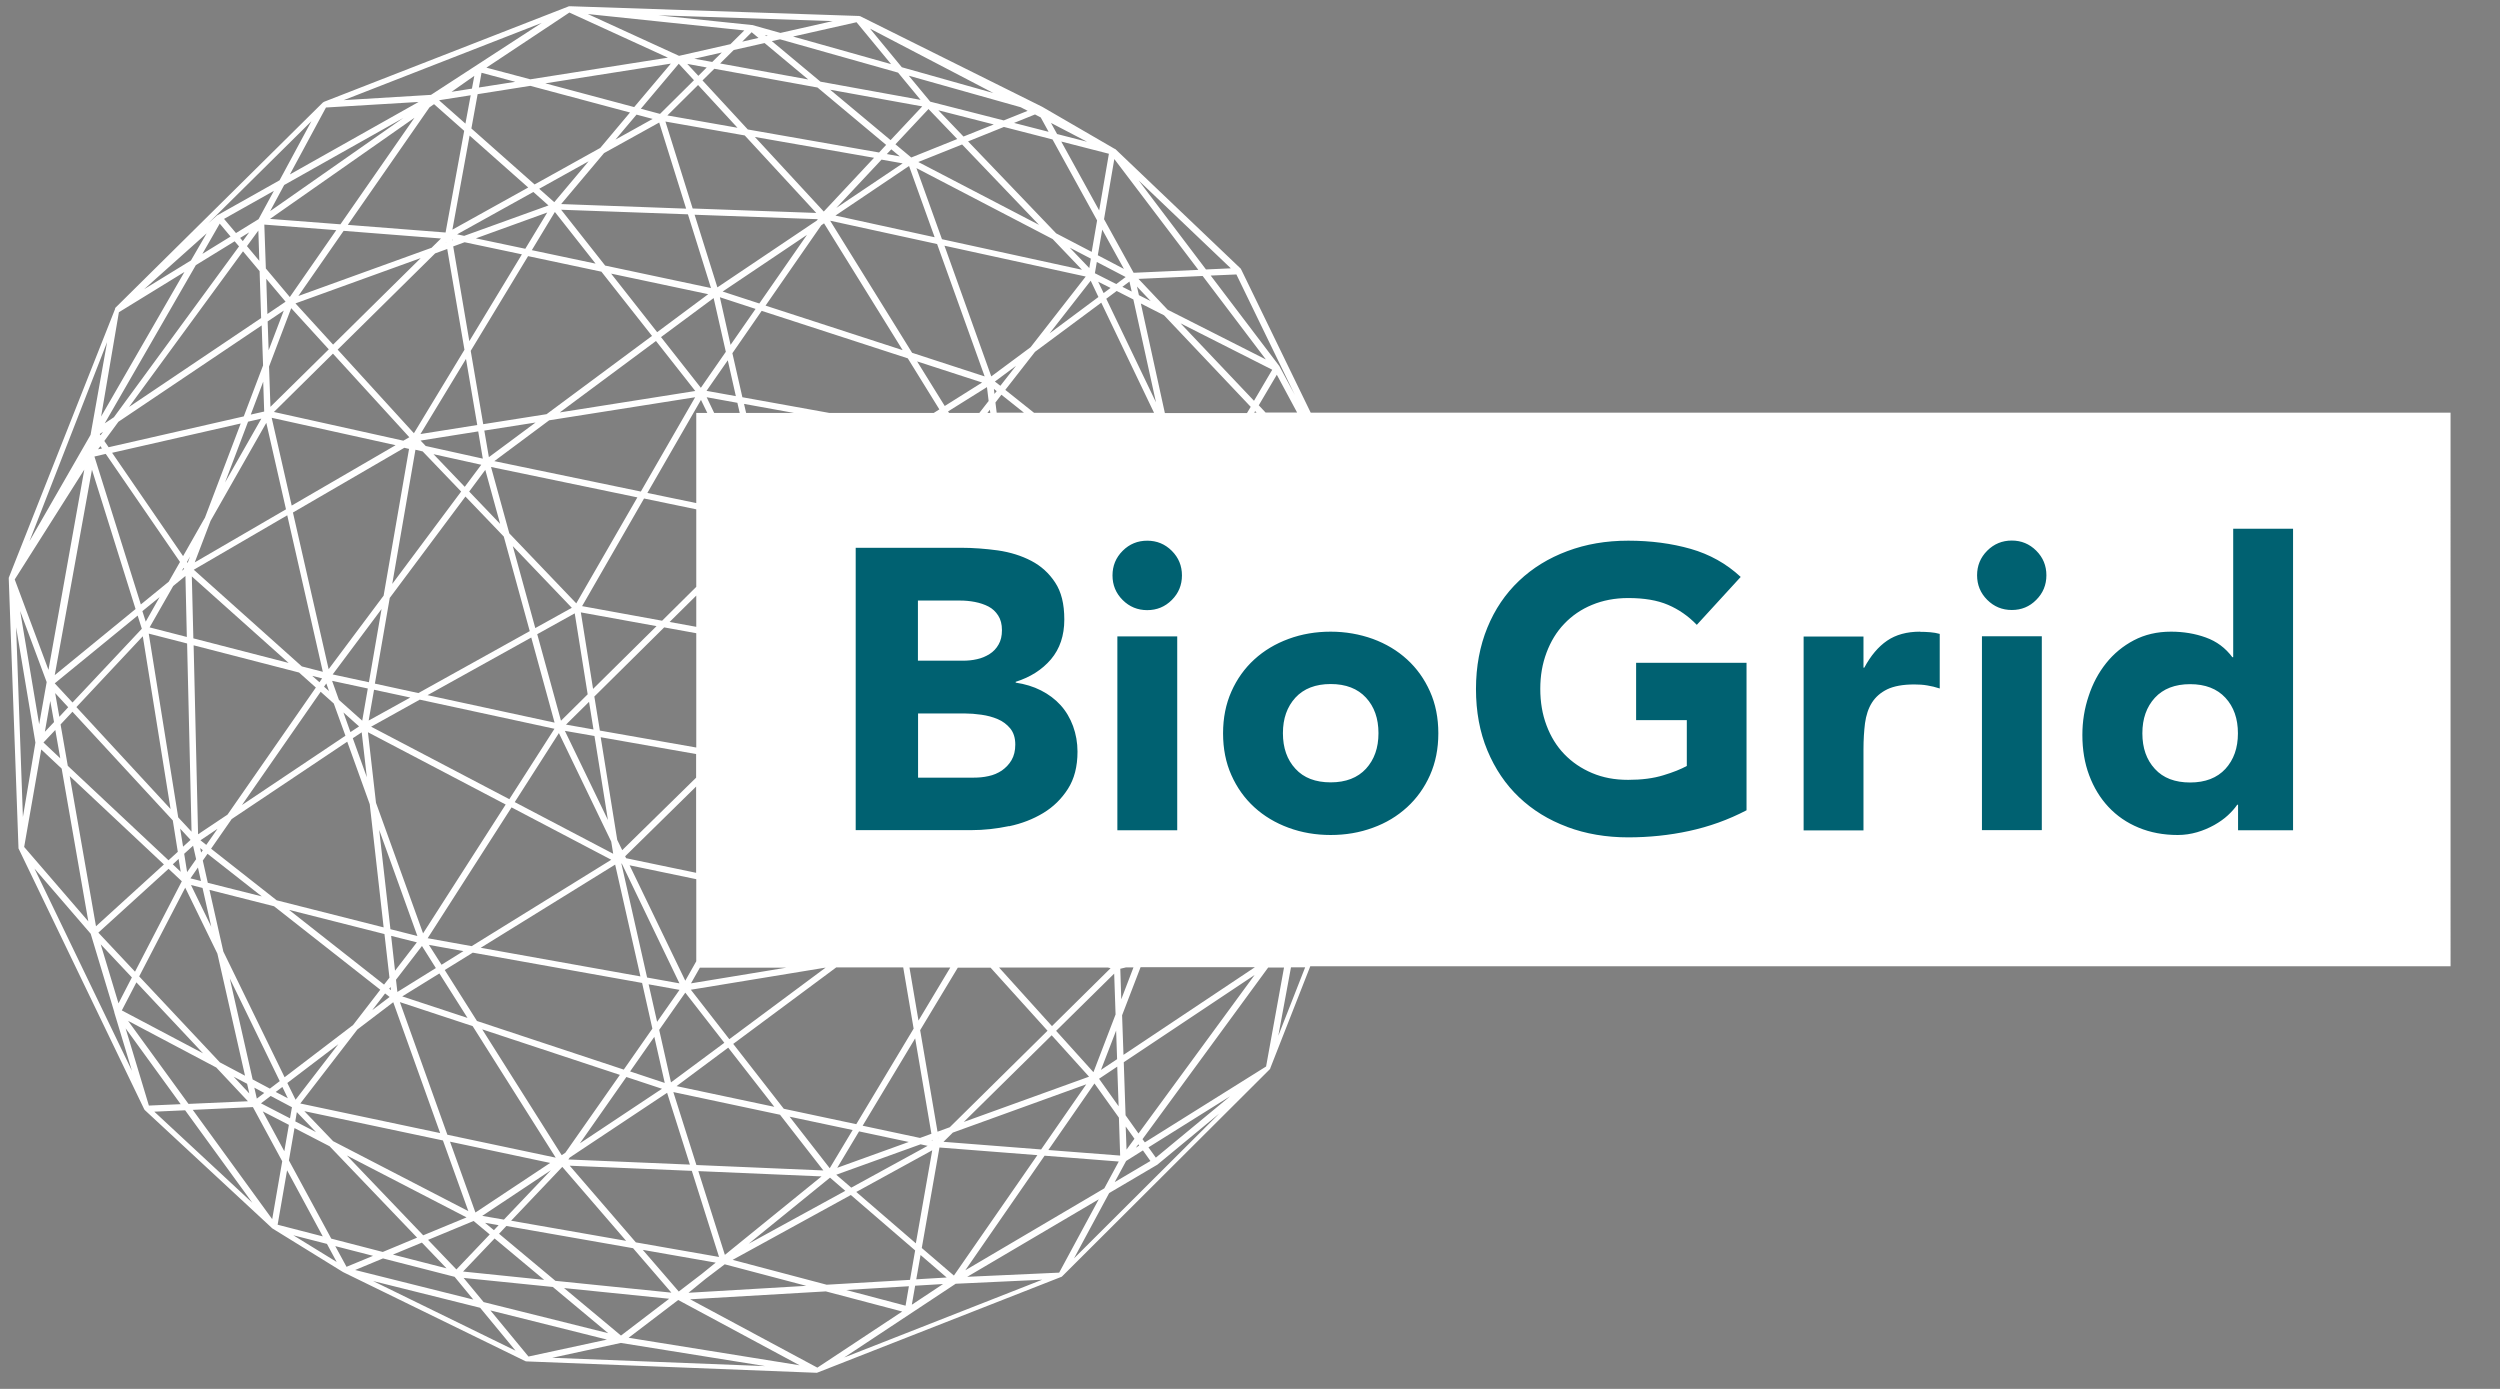 <?xml version="1.0" encoding="UTF-8"?>
<svg id="Text" xmlns="http://www.w3.org/2000/svg" width="180" height="100" viewBox="0 0 180 100">
  <rect x="0" y="0" width="180" height="100" fill="#808080" stroke="none"/>
  <defs>
    <style>
      .cls-1 {
        fill: #fff;
      }

      .cls-1, .cls-2 {
        stroke-width: 0px;
      }

      .cls-2 {
        fill: #006171;
      }
    </style>
  </defs>
  <path class="cls-1" d="m92.03,74.62l.92-4.97h1.02l-1.95,4.97h0Zm-.86,2.16l-8.74,5.47-.17-.23,9.05-12.36h1.14l-1.29,7.12h0Zm-7.95,6.57l-.53-.74,5.88-3.68-5.35,4.42h0Zm-5.89,7.25l2.53-4.7,3.43-2.02s0,0,.01,0c0,0,0,0,0,0,0,0,0,0,0,0,0,0,0,0,0,0l4.48-3.7-10.47,10.44h0Zm-1.07,1.03l-6.62.3,9.47-5.58-2.85,5.28h0Zm-15.48,6.11l8.03-5.31,6.23-.29-14.26,5.6h0Zm-1.93.73l-9.16-4.92,9.77-.57,5.5,1.45-6.11,4.04h0Zm-13.59-2.15l3.57-2.72,8.74,4.7-12.31-1.98h0Zm-5.5,1.44l4.94-1.07,10.4,1.67-15.35-.6h0Zm-4.45-3.41l8.39,2.1-5.65,1.22-2.74-3.32h0Zm-8.43-2.11l7.69,1.92,2.55,3.09-10.25-5.01h0Zm.71-1.63l5.14,1.32,1.35,1.64-8.51-2.13,2.02-.84h0Zm-3.45-.89l2.72.7-1.91.79-.81-1.49h0Zm-3.02-.78l2.42.62.7,1.3-3.12-1.92h0Zm-.45-4.68l2.57,4.76-3.25-.84.68-3.92h0Zm-1.07,3.52l-5.72-7.87,4.33-.2,2.11,3.9-.72,4.16h0Zm-8.49-7.74l2.22-.1,4.84,6.66-7.06-6.56h0Zm-2.05-5.98l3.95,5.44-2.29.1-1.67-5.54h0Zm-6.6-11.55l4.07,4.72,1.7,5.64s0,.02,0,.02c0,0,0,0,0,0,0,0,0,0,0,0,0,0,0,0,0,.01,0,0,0,0,0,0l1.27,4.2-7.05-14.63h0Zm.52-8.54l1.46,1.37,1.92,11-4.62-5.36,1.23-7.02h0Zm-1.82-8.81l1.39,8.31-.9,5.35-.49-13.66h0Zm4.91-11.35l-2.58,14.42-2.43-6.51,5.01-7.91h0Zm1.65-9.23l-1.2,6.73-4.4,7.66,5.61-14.39h0Zm.84-2.1l4.72-2.9-6,10.41,1.28-7.51h0Zm6.32-5.68l-1.13,1.95-3.37,2.07,4.5-4.02h0Zm7.53-8.05l-2.28,4.23-4.46,2.51s0,0-.01,0c0,0-.01,0-.02.01,0,0,0,0,0,0,0,0,0,0,0,0,0,0,0,0,0,0l-.67.6,7.45-7.37h0Zm1.06-1.01l6.67-.4-9.27,5.22,2.6-4.82h0Zm15.53-6.09l-7.97,5.18-6.28.38,14.25-5.56h0Zm1.99-.75l7.1,3.25-9.91,1.56-3.16-.84,5.98-3.97h0Zm12.6,1.29l-1,.99-3.7.84-6.57-3.01,11.27,1.18h0Zm6.4-.68l-3.8.86-2.03-.57s-.02,0-.02,0c0,0,0,0-.02,0l-6.73-.7,12.6.42h0Zm4.18,3.11l-7.07-1.99,4.57-1.03,2.5,3.03h0Zm7.36,2.08l-6.6-1.86-2.29-2.78,8.89,4.64h0Zm2.46,1.28l-1.72.69-5.29-1.35-1.55-1.87,8.06,2.27.5.26h0Zm.95.49l.56,1.02-2.49-.64,1.51-.61.42.22h0Zm3.31,1.73l-2.14-.55-.44-.8,2.59,1.35h0Zm.89,4.95l-2.73-4.96,3.43.88-.7,4.08h0Zm1.09-3.7l6.05,7.98-4.66.21-2.13-3.86.74-4.33h0Zm8.38,7.87l-1.78.08-4.85-6.41,6.64,6.33h0Zm4.62,9.12l-1.09-2.03s0,0-.01-.01c0,0,0-.01,0-.02,0,0,0,0,0,0l-4.96-6.54,1.85-.08,4.21,8.68h0Zm-2.11,1.26l-.49-.52,1.3-2.2,1.46,2.72h-2.27Zm-10.23,46.25l-.1-2.85,1.33-3.46h8.23l-9.46,6.31h0Zm1.08,5.66l-.93-1.31-.13-3.82,9.42-6.28-8.36,11.41h0Zm-.18,1.01l.17-.23.06.09-.23.15h0Zm-.73-1.5l.62.87-.57.78-.06-1.65h0Zm.02,2.47l1.21-.76.54.76-2.57,1.52.82-1.52h0Zm-5.87-.38l5.34.42-1.04,1.93-10.01,5.9,5.71-8.25h0Zm-8.84,6.63l1.27-7.22,7.05.55-6.01,8.67-2.32-1.99h0Zm-.4,2.27l.31-1.75,1.88,1.62-2.18.13h0Zm-.08.46l2.01-.12-2.25,1.49.24-1.37h0Zm-15.08-.5l1.37-1.04,5.87,1.55-8.48.5,1.24-1.01h0Zm-4.53-2.08l5.25.92-1,.81-1.66,1.27-2.59-3h0Zm-6.29,2.23l-4.06-3.39.53-.56,9.12,1.6,2.76,3.2-8.35-.85h0Zm.62.52l7.57.77-3.47,2.65-4.1-3.42h0Zm-.81-.08l3.99,3.33-8.97-2.24-1.44-1.74,6.41.65h0Zm-4.19-3.49l3.57,2.98-5.84-.6,2.27-2.38h0Zm-4.79.1l3.28-1.36,1.16.97-2.4,2.52-2.04-2.13h0Zm-.45.19l1.78,1.86-3.86-.99,2.08-.86h0Zm-9.17-8.24l2.53,1.31,6.3,6.58-2.47,1.03-3.71-.96-3.05-5.63.4-2.32h0Zm-2.17-2.53l-.54.41-.18-.79.71.38h0Zm-2.49-8.25l3.6,7.4-.71.54-1.24-.66-1.65-7.29h0Zm.26,7.07l.99.52.16.7-1.14-1.22h0Zm-1.23-.65l2.28,2.43-4.28.19-4.35-5.98,6.35,3.36h0Zm-5.75-6.13l4.8,5.11-5.85-3.09,1.05-2.02h0Zm-.33-.35l-.96,1.86-1.28-4.25,2.25,2.39h0Zm2.64-7.83l.96.9-3.37,6.51-2.64-2.81,5.06-4.6h0Zm-.33-.31l-4.89,4.45-1.89-10.81,6.78,6.36h0Zm-6.58-10.99l7.22,7.82.36,2.26-.67.61-7.25-6.8-.52-2.98.85-.91h0Zm-.95.35l-.3-1.7.94,1.02-.64.69h0Zm5.64-7.28l.3.95-4.99,5.31-1.28-1.38,5.97-4.88h0Zm-.15-.47l-5.82,4.76,2.68-14.79,3.14,10.03h0Zm-1.24-13.48l10.32-6.94.1,2.88-1.39,3.67-9.73,2.22-.31-.45,1.02-1.39h0Zm8.38-12.99l.31.36-9.01,12.3-.66.44,6.56-11.39,2.8-1.72h0Zm-.3-.35l-2.03,1.25,1.25-2.18.78.93h0Zm.9,1.07l1.19,1.42.11,3.38-9.51,6.4,8.2-11.2h0Zm1.1-1.5l.07,2.18-.89-1.06.82-1.12h0Zm-1.12.76l-.19-.23.65-.4-.46.63h0Zm1.15-1.59l-1.64,1.01-.86-1.02,3.59-2.02-1.1,2.03h0Zm.82-.57l1.01-1.88,8.58-4.83-9.59,6.71h0Zm5.06.95l-5.07-.39,10.4-7.28-5.33,7.67h0Zm8.91-6.73l-1.34,7.32-7.04-.55,5.88-8.46.33-.23,2.17,1.92h0Zm.47-2.57l-.38,2.05-1.89-1.67.03-.02,2.23-.35h0Zm.09-.47l-1.47.23,1.64-1.15-.17.91h0Zm11.68,1.33l-6.4-1.71,9.04-1.42-2.64,3.13h0Zm4.3-1.93l-2.44,2.42-1.38-.37,2.73-3.24,1.09,1.18h0Zm.93-.93l-.61.61-.8-.86,1.41.26h0Zm.39-.39l-1.29-.23,1.98-.45-.69.68h0Zm7.78,1.41l-3.49-2.91.59-.13,8.5,2.4,1.62,1.96-7.21-1.31h0Zm5.06,4.22l-4.35-3.63,6.63,1.2-2.28,2.43h0Zm4.8-.08l-3.31,1.33-1.14-.95,2.38-2.54,2.07,2.16h0Zm.45-.18l-1.81-1.89,3.99,1.02-2.18.87h0Zm9.24,8.31l-2.57-1.34-6.34-6.62,2.58-1.04,3.5.9,3.21,5.83-.39,2.27h0Zm2.2,2.51l.51-.38.16.72-.67-.34h0Zm2.42,8.32l-3.58-7.46.75-.56,1.2.61,1.63,7.41h0Zm-.36-7.28l-.87-.44-.14-.62,1.01,1.07h0Zm1.2.61l-2.1-2.22,4.62-.21,4.55,6.01-7.07-3.58h0Zm6.21,6.55l-5.28-5.57,6.6,3.34-1.31,2.23h0Zm.02.86l.07-.11.1.11h-.17Zm-9.23,39.94h.54l-.88,2.3-.07-2.2.42-.1h0Zm-1.1.05l-4.23,4.18-3.81-4.22h7.83l.21.05h0Zm-1.17,8.31l1.76,2.46.09,2.73-5.17-.4,3.32-4.79h0Zm-10.18,3.53l9.59-3.47-3.25,4.69-7.03-.55.68-.67h0Zm9.79-4.02l-9.02,3.26,6.33-6.24,2.69,2.98h0Zm.31-.33l-2.68-2.97,4.18-4.12.1,2.94-1.59,4.15h0Zm1.72-.4l.1,2.86-1.41-1.98,1.32-.88h0Zm-1.17.24l1.09-2.83.07,2.06-1.16.77h0Zm-12.19,5.06l.06-.02v.04s-.06-.01-.06-.01h0Zm.04.73l-1.18,6.7-4.29-3.7,5.47-3h0Zm-6.91,1.76l6.07-2.19.51.11-5.5,3.01-1.08-.93h0Zm-.45.21l1.1.95-6.96,3.81,5.86-4.76h0Zm-9.47-.47l8.86.38-6.96,5.65-1.91-6.03h0Zm-9.28-.39l8.8.37,1.96,6.2-5.99-1.05-4.77-5.53h0Zm-.52.09l4.59,5.32-8.28-1.45,3.68-3.87h0Zm-8.09-1.82l7.21,1.53-5.38,3.57-1.83-5.1h0Zm-11.02-2.12l1.37,1.43-1.49-.77.11-.66h0Zm-.69-2.11l3.67-2.79-3.08,4-.59-1.2h0Zm.04,1.11l-.88-.46.48-.36.4.83h0Zm-5.65-15.01l4.65,1.18,7.65,6.01-1.96,2.54-4.93,3.76-4.41-9.05-1-4.44h0Zm-1.75-.17l2.32,4.76,1.99,8.79-1.81-.96-5.81-6.19,3.32-6.4h0Zm-.36-4.24l.75.81-.54.49-.21-1.3h0Zm-.11,2.19l.15.92-.57-.54.42-.39h0Zm-2.15-16.23l2.76.71.32,13.55-.96-1.03-2.12-13.22h0Zm-.43.19l2,12.44-6.78-7.34,4.78-5.1h0Zm.21-1.06l-.24-.75,1.24-1.01-1,1.77h0Zm2.86-3.28l.1,4.39-2.68-.69,1.7-2.98.88-.72h0Zm-.14-.58l.05.07-.17.14.12-.21h0Zm.47-.82l-.17.46-.05-.07.22-.39h0Zm1.05-2.76l-1.55,2.73-5.11-7.44,9.26-2.11-2.59,6.82h0Zm3.32-7.45l.9-2.38.07,2.15-.97.22h0Zm.76.29l-2.61,4.59,1.66-4.38.95-.22h0Zm.36.28l1.42,6.24-6.57,3.82,1.14-2.99,4.02-7.07h0Zm1.7-9.04l-1.73-2.06-.11-3.16,5.18.4-3.34,4.81h0Zm10.2-3.55l-9.59,3.47,3.26-4.69,7.01.55-.68.67h0Zm1.54-.56l-.06.02v-.04s.06.01.06.01h0Zm-.04-.74l1.24-6.78,4.22,3.74-5.47,3.04h0Zm6.92-1.75l-6.07,2.19-.51-.11,5.49-3.05,1.09.97h0Zm.41-.24l-1.08-.96,3.56-1.98-2.47,2.94h0Zm13.72-4.8l5.15,5.58-8.9-.32-1.96-6.26,5.71,1h0Zm-.51-.55l-5.06-.89,2.21-2.19,2.84,3.08h0Zm10.19,1.78l-9.46-1.66-3.26-3.53.85-.84,7.43,1.35,4.94,4.13-.51.55h0Zm3.99,6.1l-7.14-1.56,5.3-3.57,1.84,5.12h0Zm11.13,2.21l-1.4-1.46,1.52.79-.11.67h0Zm.67,2.09l-3.52,2.62,2.96-3.79.56,1.18h0Zm-.03-1.1l.9.45-.5.37-.4-.83h0Zm-4.61,9.44l-2.07-1.65,2.14-2.74,4.77-3.54,3.8,7.93h-8.64Zm-8.97,39.94h2.94l-2.29,3.82-.65-3.82h0Zm-3.37,11.39l3.78-6.29,1.17,6.87-.82.3-4.13-.88h0Zm-.25.41l3.57.76-5.15,1.86,1.57-2.62h0Zm-5.01-1.06l4.54.96-1.65,2.75-2.89-3.71h0Zm-8.36-1.77l7.67,1.63,3.12,4.01-9.14-.39-1.66-5.25h0Zm-7.47,4.71l7.01-4.66,1.64,5.17-8.75-.37.1-.14h0Zm-6.31-9.23l9.92,3.28-3.93,5.61-.26.17-5.73-9.07h0Zm-5.92-1.96l5.24,1.73,5.98,9.47-7.8-1.65-3.42-9.55h0Zm-.48,0l3.38,9.43-10.07-2.13,4.11-5.33,2.58-1.96h0Zm-.58-.62l.32.25-1.25.95.93-1.21h0Zm-.05-4.28l.36,3.14-.39.5-6.84-5.38,6.87,1.74h0Zm-12.48-6.15l1.48-2.13,8.32-5.57,1.62,4.5,1,8.87-7.7-1.95-4.73-3.72h0Zm-.6.86l.34-.49,3.91,3.07-3.89-.98-.36-1.6h0Zm-.02,1.97l.63,2.79-1.46-3,.83.21h0Zm-.33-1.47l.22.97-.76-.19.54-.78h0Zm-.35-1.57l.22.97-.65.93-.21-1.32.64-.58h0Zm6.88-13.16l-6.86-1.77-.11-4.46,6.97,6.23h0Zm2.47.64l-1.52-.39-7.78-6.96,6.73-3.92,2.56,11.26h0Zm5.22-16.31l-7.47,4.34-1.44-6.32,8.91,1.97h0Zm-7.19-10.22l9.01-3.26-6.31,6.23-2.71-2.97h0Zm7.77,9.89l-9.33-2.07,4.25-4.2,5.5,6.02-.42.24h0Zm1.38.77l2.77,2.89-4.96,6.65,1.67-9.66.52.12h0Zm3.93-1.9l-4.09.65,3.28-5.41.81,4.76h0Zm3.21-12.28l-3.78,6.24-1.16-6.82.82-.3,4.12.87h0Zm.25-.41l-3.56-.75,5.14-1.86-1.58,2.61h0Zm5.06,1.07l-4.59-.97,1.66-2.75,2.93,3.72h0Zm8.32,1.76l-7.63-1.62-3.17-4.02,9.13.33,1.66,5.31h0Zm7.62-4.87l-7.17,4.82-1.64-5.23,8.87.32-.06.09h0Zm.49-.64l-4.96-5.37,8.58,1.5-3.62,3.87h0Zm11.58,11.87l-5.22-1.7-5.9-9.51,7.7,1.68,3.42,9.52h0Zm.48,0l-3.37-9.41,10.17,2.22-3.97,5.09-2.83,2.1h0Zm.66.68l-.4-.31,1.52-1.13-1.13,1.44h0Zm-.27,1.93l-.09-.73.43-.56,1.62,1.29h-1.97Zm-18.97,45.45l7.42-5.51h4.82l.75,4.41-4.13,6.88-5.22-1.11-3.64-4.67h0Zm-.36.27l3.32,4.26-7.04-1.49,3.72-2.77h0Zm-4.97-1.28l1.88-2.68,2.81,3.61-3.84,2.85-.85-3.78h0Zm-2.1,3l1.75-2.5.75,3.32-2.5-.83h0Zm-.27.39l2.57.85-5.91,3.93,3.35-4.78h0Zm-13.07-7.7l2.02-1.25,12.19,2.18.74,3.29-2.06,2.95-10.57-3.5-2.32-3.67h0Zm-.39.24l2.03,3.21-4.7-1.55,2.67-1.65h0Zm-1.25-1.97l1,1.59-2.77,1.72-.1-.88,1.87-2.43h0Zm-.37-.26l-1.57,2.04-.28-2.51,1.86.47h0Zm6.4-9.93l-5.95,9.28-3.39-9.4-.58-5.08,9.91,5.2h0Zm-12.46-9.36l3.52-4.71-.91,5.27-2.6-.56h0Zm2.12,3.32l-1.67-1.49-.49-1.37,2.57.55-.4,2.31h0Zm-.03.84l.37,3.24-1.01-2.81.65-.43h0Zm-1.32-1.43l1.13,1.01-.62.41-.51-1.43h0Zm-1.23-2.09l.2.56-.36-.32.16-.23h0Zm4.14-6.33l-3.97,5.31-2.57-11.28,8.02-4.66.34.08-1.83,10.56h0Zm5.88-7.12l2.76,2.88,1.87,6.81-8.02,4.46-3.13-.68,1.07-6.17,5.45-7.3h0Zm1.14-2.29l-1.19,1.59-2.25-2.35,3.43.76h0Zm.11-.44l-4.11-.91-.37-.39,4.15-.66.33,1.96h0Zm12.19-8.84l-7.6,5.64-4.56.72-.9-5.28,4.13-6.82,5.28,1.12,3.64,4.62h0Zm.36-.27l-3.31-4.21,6.99,1.48-3.67,2.73h0Zm4.94,1.43l-1.79,2.58-2.87-3.65,3.79-2.81.88,3.88h0Zm2.15-3.1l-1.8,2.59-.77-3.43,2.57.84h0Zm.27-.39l-2.64-.86,6.07-4.08-3.43,4.94h0Zm.45.15l4.01-5.78.2-.14,5.66,9.13-9.88-3.21h0Zm12.52,7.47l-.41.26h-7.52l-6.26-1.13-.72-3.17,2.11-3.05,10.52,3.42,2.27,3.67h0Zm.38-.24l-1.99-3.21,4.68,1.52-2.69,1.69h0Zm2.49.5h-2.18l-.07-.11,2.8-1.75.12,1-.67.86h0Zm.58,0l.18-.23.03.23h-.2Zm-21.34,41.07l.64-1.13h6.23l-6.87,1.13h0Zm9.69-1.13l-6.93,5.15-2.77-3.56,9.68-1.59h.03Zm-14.11-7.37l4.8,1v5.91l-.79,1.4-4.01-8.31h0Zm3.6,8.96l-1.62,2.31-.61-2.7,2.23.4h0Zm-4.19-9.08h.03s4.15,8.62,4.15,8.62l-2.33-.42-1.85-8.2h0Zm-.45.07l1.82,8.05-11.5-2.06,9.68-5.99h0Zm-4.35-10.22l-9.16-1.98,7.47-4.15,1.68,6.13h0Zm1.23-8.27l-2.63,1.46-1.62-5.9,4.25,4.44h0Zm-5.82-10.14l10.54,2.19-4.4,7.63-4.82-5.04-1.32-4.79h0Zm-.41.21l1.07,3.89-2.23-2.33,1.16-1.56h0Zm.26-.91l-.33-1.92,3.69-.58-3.37,2.5h0Zm5.12-3.24l6.91-5.13,2.83,3.6-9.74,1.54h0Zm9.73-1.08l-3.91,6.79-10.55-2.19,3.95-2.94,10.51-1.66h0Zm.87,1.13h-.79v6.49l-3.52-.73,3.86-6.7.46.95h0Zm-.05-1.59l1.53-2.2.58,2.58-2.11-.38h0Zm.55,1.59l-.54-1.13,2.21.4.17.73h-1.83Zm-1.3,26.9v6.21l-5.04-1.05-.07-.14,5.11-5.02h0Zm-6.86-3.55l6.86,1.21v1.7l-5.32,5.22-.36-.74-1.19-7.39h0Zm.75,7.53l.14.86-7.09-3.72,3.18-4.97,3.77,7.82h0Zm-1.7-10.62l-1.92,1.9-1.71-6.23,2.7-1.5.93,5.82h0Zm4.96-4.91l-4.57,4.52-.88-5.51,5.45.99h0Zm2.86-2.83l-2.46,2.44-5.76-1.05,4.46-7.75,3.76.78v5.57h0Zm0,2.88l-1.92-.35,1.92-1.9v2.25h0Zm-7.33,5.01l5.02-4.97,2.31.42v8.23l-6.94-1.22-.4-2.46h0Zm-2.05,2.03l1.66-1.64.32,1.99-1.98-.35h0Zm2.05.82l.97,6.05-3.1-6.42,2.13.37h0Zm10.78-23.91l3.59.65h-3.45l-.15-.65h0Zm-27.04,22.81l.39-2.23,2.61.56-3,1.66h0Zm3.67-1.52l9.71,2.1-3.25,5.07-9.95-5.22,3.49-1.94h0Zm3.17,18.1l-1.59.99-.91-1.43,2.5.45h0Zm-2.59-.92l6.04-9.42,7.18,3.77-10.05,6.22-3.17-.57h0Zm40.77-39.55l.2.16-.16.2-.04-.36h0Zm-48.48,21.8l.95.85.84,2.32-7.45,4.99,5.67-8.16h0Zm-.6-1.14l.71.18-.19.28-.52-.46h0Zm-8.22,11.41l-.32-13.61,7.59,1.96,1.21,1.08-6.36,9.15-2.11,1.41h0Zm.34,1.14l-.12.17-.07-.32.19.15h0Zm-.17-.71l1.23-.83-.81,1.16-.43-.34h0Zm13.72,10.79l-.13-.1.1-.13.03.23h0Zm-.04-4.39l-.81-7.15,2.75,7.64-1.94-.49h0Zm-7.14-44.71l2.7,2.96-4.2,4.14-.1-2.9,1.59-4.19h0Zm-1.72.41l-.08-2.53,1.39,1.65-1.3.88h0Zm1.18-.24l-1.09,2.86-.07-2.08,1.16-.78h0Zm69.36,7.38h-5.92l-1.73-7.89,1.67.85,6.24,6.59-.27.45h0Zm-23.67-18.08l3.15-1.26,5.54,5.79-8.68-4.52h0Zm9.66,5.54l2.12,2.22-10.08-2.2-1.84-5.12,9.79,5.1h0Zm-11.94-6.1l.33-.35.62.51-.94-.17h0Zm1.15.66l-4.78,3.21,3.26-3.48,1.52.27h0Zm-20.68-1.71l1.52-1.8,1.16.31-2.68,1.49h0Zm3.15-1.23l1.94,6.2-9-.33,3.09-3.67,3.97-2.2h0Zm-15.37,8.67l.03-.03v.02s-.03.01-.03.01h0Zm.11.44l1.24,7.25-3.64,6.01-5.49-6.02,7.02-6.93.88-.32h0Zm1.39,69.72l-3.12,1.29-5.5-5.75,8.62,4.46h0Zm-9.59-5.47l-2.09-2.18,9.98,2.11,1.83,5.09-9.72-5.03h0Zm11.9,6.03l-.34.36-.64-.53.98.17h0Zm-1.18-.67l4.95-3.29-3.39,3.56-1.56-.27h0Zm32.89-5.62l-.03.03v-.02s.03-.01.03-.01h0Zm-.11-.44l-1.25-7.31,2.71-4.5h2.36l4.1,4.54-7.04,6.95-.88.32h0Zm11.54-63.1l.32-1.85,1.56,2.83-1.87-.98h0Zm2.01,1.56l-.68.51-1.54-.78.14-.81,2.09,1.09h0ZM55.07,2.52l.21.06-.11.02-.1-.08h0Zm-1.63.48l.68-.68.49.41-1.17.27h0Zm1.61.1l3.14,2.62-6.34-1.15.98-.97,2.22-.5h0Zm-20.57,3.2l.19-1.06,2.43.65-2.62.41h0Zm3.7-.12l7.18,1.92-2.14,2.55-4.73,2.63-4.55-4.03.45-2.47,3.79-.6h0ZM7.62,32.69l5.34,7.77-.81,1.42-2.01,1.64-3.34-10.65.81-.19h0Zm-.44-1.44l.24-.16-.18.25-.06-.09h0Zm.05.87l.11.17-.28.06.17-.23h0Zm-3.25,20.43l.36,2.05-1.21-1.14.86-.91h0Zm-.36-2.08l.27,1.52-.66.7.39-2.22h0Zm-.8,1.68l-1.37-8.16,1.91,5.12-.54,3.04h0Zm17.98,28.84l-.33,1.9-1.55-2.87,1.88.97h0Zm-2.01-1.55l.7-.53,1.53.81-.14.8-2.09-1.08h0Zm46.65,13.17l-.24,1.4-4.28-1.13,4.52-.27h0Zm-5.92-.11l-6.77-1.79,8.51-4.67,4.63,3.99-.37,2.12-6,.35h0Zm117.05-62.79h-82.2l-4.99-10.28s-.02-.03-.03-.05c0,0,0-.01,0-.02,0,0,0,0,0,0,0,0,0,0-.01-.01l-9.04-8.62s0,0-.01,0c0,0-.01,0-.02-.01,0,0,0,0-.01,0,0,0,0,0,0,0l-5.22-3.03s0,0,0,0c0,0,0,0,0,0l-13.12-6.53s0,0,0,0c0,0-.02,0-.03,0-.01,0-.03,0-.04-.01,0,0-.01,0-.01,0,0,0,0,0,0,0,0,0,0,0,0,0l-20.78-.7h0s-.02,0-.03,0c-.01,0-.02,0-.03,0,0,0-.01,0-.02,0,0,0,0,0-.01,0,0,0,0,0,0,0h0s0,0,0,0h0s-17.64,6.88-17.64,6.88c0,0,0,0,0,0-.01,0-.02.01-.03.02,0,0-.02.01-.03.02,0,0,0,0-.01,0,0,0,0,0,0,0,0,0,0,0,0,0l-14.96,14.8h0s0,0,0,0h0s0,0,0,0c0,0,0,.01-.01.02,0,0,0,0,0,0,0,0,0,0,0,.01,0,0,0,.01,0,.02,0,0,0,.01,0,.02,0,0,0,0,0,0,0,0,0,0,0,0L.63,41.6s0,0,0,0c0,0,0,0,0,0,0,0,0,0,0,.01,0,0,0,.01,0,.02,0,0,0,0,0,.01,0,0,0,0,0,.01,0,0,0,0,0,.01,0,0,0,0,0,0,0,0,0,0,0,0,0,0,0,0,0,0h0s.7,19.36.7,19.36c0,0,0,0,0,0,0,0,0,.01,0,.02,0,0,0,.01,0,.02,0,0,0,0,0,0,0,0,0,.01,0,.02,0,0,0,0,0,0,0,0,0,0,0,0,0,0,0,0,0,0l9.05,18.78s0,0,.01.01c0,.02.02.03.03.05,0,0,0,0,0,0,0,0,0,0,0,0l9.14,8.48h0s0,0,0,0h0s0,.02.01.02c0,0,0,0,.01,0,0,0,.01.01.02.02,0,0,0,0,0,0h0s5.1,3.15,5.1,3.15c0,0,0,0,0,0h0s0,0,0,0c0,0,0,0,0,0,0,0,0,0,0,0l13.12,6.41s0,0,0,0c0,0,0,0,0,0,.03.01.05.02.08.02l20.89.82h0s.05,0,.08-.02c0,0,0,0,0,0l17.53-6.88s0,0,0,0c0,0,0,0,0,0,0,0,0,0,.01,0,0,0,.01,0,.02-.01,0,0,0,0,0,0,0,0,.02-.01.03-.02,0,0,0,0,0,0l14.97-14.93s0-.01.01-.02c0,0,.01-.01.02-.02,0,0,0,0,0-.01,0,0,0,0,0-.01,0,0,0,0,0-.01,0,0,0,0,0,0l2.88-7.34h82.1V29.71h0Z"/>
  <path class="cls-2" d="m95.81,56.33c-1.09,0-1.94-.32-2.54-.98-.6-.65-.9-1.5-.9-2.56s.3-1.9.9-2.56c.6-.65,1.45-.98,2.54-.98s1.94.33,2.54.98c.6.65.9,1.5.9,2.56s-.3,1.9-.9,2.56c-.6.65-1.45.98-2.54.98h0Zm5.5,1.79c.7-.64,1.25-1.41,1.65-2.31.4-.9.6-1.9.6-3.01s-.2-2.12-.6-3.01c-.4-.9-.95-1.67-1.65-2.31s-1.52-1.13-2.47-1.48c-.95-.34-1.96-.52-3.03-.52s-2.08.17-3.03.52c-.95.35-1.77.84-2.47,1.48-.7.64-1.25,1.41-1.65,2.31-.4.9-.6,1.9-.6,3.01s.2,2.12.6,3.01c.4.9.95,1.67,1.65,2.31.7.64,1.52,1.13,2.47,1.48.95.35,1.96.52,3.03.52s2.08-.17,3.03-.52c.95-.34,1.77-.84,2.47-1.48h0Zm11.53,1.42c1.34.5,2.8.75,4.39.75,1.49,0,2.96-.15,4.39-.46,1.43-.31,2.81-.8,4.13-1.49v-10.62h-7.95v4.13h3.65v3.3c-.42.23-.99.46-1.69.67-.71.22-1.55.33-2.53.33s-1.82-.16-2.6-.49c-.78-.33-1.44-.78-2-1.36-.56-.58-.98-1.27-1.28-2.07-.3-.79-.45-1.67-.45-2.63s.15-1.81.45-2.61c.3-.8.72-1.5,1.28-2.08.55-.58,1.22-1.04,2-1.36.77-.32,1.64-.49,2.6-.49,1.15,0,2.1.16,2.87.49.77.33,1.45.8,2.07,1.44l3.16-3.45c-1.03-.96-2.24-1.63-3.6-2.02-1.37-.39-2.87-.59-4.49-.59s-3.05.25-4.39.75c-1.34.5-2.5,1.21-3.48,2.14-.98.93-1.74,2.05-2.28,3.37s-.82,2.8-.82,4.42.27,3.1.82,4.42c.55,1.32,1.31,2.45,2.28,3.37.98.93,2.13,1.64,3.48,2.14h0Zm32.01-20.62c-.69,0-1.28.24-1.77.73-.49.49-.73,1.08-.73,1.77s.24,1.28.73,1.77c.49.49,1.08.73,1.77.73s1.28-.24,1.76-.73c.49-.49.73-1.08.73-1.77s-.24-1.28-.73-1.77c-.49-.49-1.08-.73-1.76-.73h0Zm-2.15,20.85h4.31v-13.96h-4.31v13.96h0Zm12.45-9.53c.6-.65,1.45-.98,2.54-.98s1.94.33,2.54.98c.6.65.9,1.5.9,2.56s-.3,1.9-.9,2.56c-.6.65-1.45.98-2.54.98s-1.94-.32-2.54-.98c-.6-.65-.9-1.5-.9-2.56s.3-1.9.9-2.56h0Zm1.65,9.88c.48,0,.94-.07,1.39-.2.45-.13.86-.31,1.24-.52.37-.21.7-.44.98-.7.28-.26.5-.51.67-.76h.06v1.84h3.96v-21.71h-4.31v9.25h-.06c-.5-.67-1.13-1.14-1.91-1.42-.77-.28-1.61-.42-2.51-.42-1,0-1.89.21-2.67.62-.78.41-1.45.96-2,1.65-.55.69-.97,1.48-1.26,2.37-.3.89-.45,1.82-.45,2.8,0,1.05.16,2.02.49,2.9.33.88.79,1.64,1.39,2.28.6.64,1.32,1.14,2.17,1.49.84.35,1.78.53,2.82.53h0Zm-18.55-14.64c-.96,0-1.75.22-2.38.65-.63.43-1.18,1.08-1.64,1.94h-.06v-2.24h-4.31v13.96h4.31v-5.83c0-.69.04-1.32.11-1.89.08-.57.24-1.07.5-1.48.26-.41.63-.73,1.1-.96.48-.23,1.13-.35,1.95-.35.33,0,.64.02.93.07.3.05.6.12.9.22v-3.93c-.21-.06-.44-.1-.69-.12-.25-.02-.5-.03-.75-.03h0Zm-55.65-1.55c.69,0,1.28-.24,1.77-.73.49-.49.73-1.08.73-1.77s-.24-1.28-.73-1.77c-.49-.49-1.08-.73-1.77-.73s-1.28.24-1.77.73c-.49.49-.73,1.08-.73,1.77s.24,1.28.73,1.77c.49.49,1.08.73,1.77.73h0Zm-2.15,15.85h4.31v-13.96h-4.31v13.96h0Zm-14.36-8.41h3.39c.36,0,.76.03,1.18.09.42.06.81.16,1.18.32.36.15.66.38.9.67.24.3.36.68.36,1.16,0,.44-.09.81-.27,1.12-.18.31-.42.55-.7.75-.29.19-.61.33-.96.4-.35.08-.7.11-1.05.11h-4.02v-4.62h0Zm0-8.13h3.04c.34,0,.7.03,1.06.1.36.07.69.18.98.33.29.15.52.37.7.65.18.28.27.63.27,1.05s-.08.75-.24,1.03c-.16.29-.38.52-.65.69-.27.17-.57.3-.9.37-.34.08-.67.11-1.02.11h-3.24v-4.34h0Zm6.56,16.25c.91-.19,1.73-.51,2.46-.95.73-.44,1.32-1.02,1.78-1.74.46-.72.69-1.61.69-2.68,0-.65-.11-1.26-.32-1.84-.21-.57-.51-1.08-.9-1.51-.39-.43-.86-.78-1.41-1.06-.55-.28-1.15-.46-1.82-.56v-.06c1.05-.33,1.9-.87,2.54-1.62.64-.76.96-1.71.96-2.86s-.22-2-.66-2.67c-.44-.67-1.01-1.19-1.72-1.56-.71-.37-1.51-.62-2.4-.75-.89-.12-1.78-.19-2.66-.19h-7.58v20.33h8.33c.9,0,1.8-.1,2.71-.29h0Z"/>
</svg>
